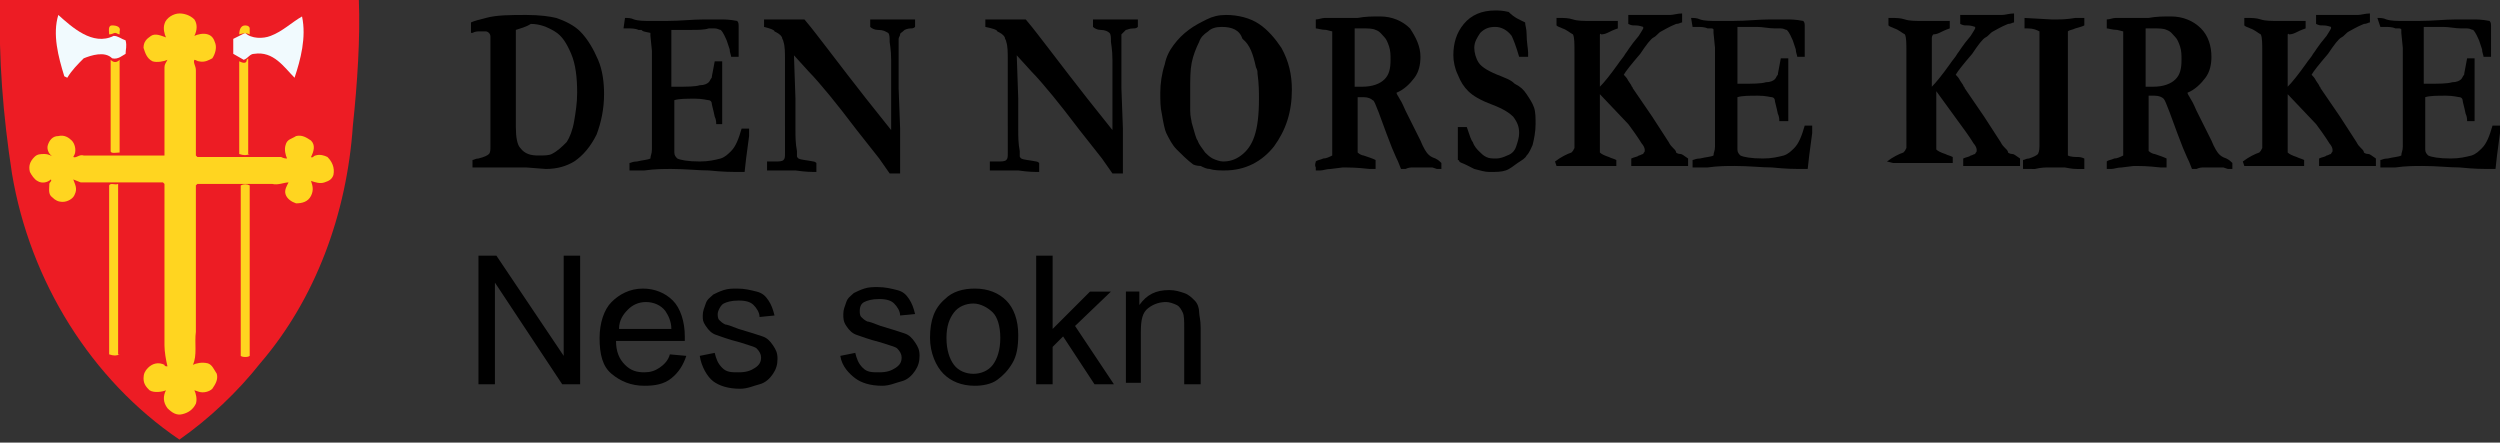 <?xml version="1.0" encoding="utf-8"?>
<!-- Generator: Adobe Illustrator 26.1.0, SVG Export Plug-In . SVG Version: 6.00 Build 0)  -->
<svg version="1.1" xmlns="http://www.w3.org/2000/svg" xmlns:xlink="http://www.w3.org/1999/xlink" x="0px" y="0px"
	 viewBox="0 0 167.2 29.6" style="enable-background:new 0 0 167.2 29.6;" xml:space="preserve">
<rect x="0" y="0" width="167.2" height="29.6" fill="#333333" stroke="none"/>
<style type="text/css">
	.st0{fill:#ED1C24;}
	.st1{fill:#FFD520;}
	.st2{fill:#F1FAFE;}
</style>
<g id="Layer_1">
</g>
<g id="Layer_2">
</g>
<g id="Layer_3">
	<g>
		<path d="M31.6,10.7c0.1,0,0.2-0.1,0.4-0.1c0.4-0.1,0.6-0.2,0.7-0.3c0.1-0.1,0.1-0.3,0.1-0.5c0-0.1,0-0.9,0-2.4l0-0.9l0-1l0-2.7
			V2.5c0-0.1,0-0.2-0.1-0.3c0,0-0.1-0.1-0.2-0.1c-0.1,0-0.2,0-0.4,0c-0.2,0-0.3,0-0.5,0.1c0,0-0.1,0-0.1,0l0-0.7
			c0.2-0.1,0.6-0.2,1-0.3c0.7-0.2,1.7-0.2,2.7-0.2c0.9,0,1.6,0.1,2,0.2c0.6,0.2,1.2,0.5,1.6,0.9c0.5,0.5,0.9,1.2,1.2,1.9
			c0.3,0.7,0.4,1.5,0.4,2.3c0,1-0.2,1.9-0.5,2.7c-0.4,0.8-0.9,1.4-1.5,1.8c-0.5,0.3-1.1,0.5-1.9,0.5l-1.3-0.1l-0.4,0l-0.5,0l-0.1,0
			l-0.5,0l-0.7,0c0,0-0.2,0-0.6,0c-0.1,0-0.3,0-0.5,0c-0.1,0-0.2,0-0.3,0C31.6,11.2,31.6,11,31.6,10.7z M34.5,2c0,0.2,0,0.3,0,0.3
			l0,1.3v1.2c0,0.4,0,0.7,0,1l0,0.7l0,1.2l0,0.8c0,0.7,0.1,1.2,0.3,1.4c0.3,0.4,0.7,0.5,1.2,0.5c0.4,0,0.7,0,0.9-0.1
			c0.4-0.2,0.7-0.5,1-0.8c0.2-0.3,0.4-0.8,0.5-1.4s0.2-1.2,0.2-1.9c0-1-0.1-1.9-0.4-2.6c-0.3-0.7-0.6-1.2-1.1-1.5s-1-0.5-1.6-0.5
			C35.2,1.8,34.8,1.9,34.5,2z"/>
		<path d="M41.8,1.2c0.2,0,0.4,0,0.6,0.1c0.3,0.1,0.7,0.1,1.1,0.1c0.1,0,0.5,0,1.1,0c0.9,0,1.7-0.1,2.5-0.1l1.1,0
			c0.2,0,0.6,0,1.1,0.1c0.1,0.1,0.1,0.2,0.1,0.4v1.6l0,0.3c0,0,0,0.1,0,0.1l-0.3,0c0,0-0.1,0-0.2,0c0-0.1-0.1-0.3-0.1-0.5l-0.2-0.6
			c-0.1-0.2-0.2-0.5-0.4-0.7c-0.1,0-0.2-0.1-0.4-0.1c0,0-0.2,0-0.4,0C47.1,2,46.7,2,46.2,2c-0.5,0-0.9,0-1.3,0c0,0.1,0,0.6,0,1.5
			l0,1.3v1c0.1,0,0.2,0,0.3,0c0.7,0,1.3,0,1.6-0.1c0.3,0,0.5-0.1,0.6-0.2c0.1-0.1,0.1-0.2,0.2-0.3c0-0.1,0.1-0.5,0.2-1.1l0.1,0
			l0.4,0c0,0.5,0,0.8,0,1.1c0,0.5,0,0.9,0,1.1c0,0.2,0,0.3,0,0.4c0,0.1,0,0.4,0,0.7s0,0.5,0,0.7v0.2h-0.4c0-0.1,0-0.3-0.1-0.5
			c-0.1-0.5-0.2-0.8-0.2-0.9c0-0.1-0.1-0.2-0.2-0.2c-0.1,0-0.4-0.1-0.9-0.1c-0.6,0-1.1,0-1.4,0.1c0,0.1,0,0.2,0,0.3
			c0,0.6,0,1.1,0,1.5l0,1.7c0,0.2,0.1,0.3,0.2,0.4c0.2,0.1,0.7,0.2,1.5,0.2c0.6,0,1-0.1,1.4-0.2c0.3-0.1,0.5-0.3,0.7-0.5
			c0.3-0.3,0.5-0.8,0.7-1.5c0.1,0,0.2,0,0.3,0c0,0,0.1,0,0.2,0c0,0.1,0,0.2,0,0.3l0,0.2l-0.2,1.5l-0.1,0.9c-0.3,0-0.5,0-0.6,0
			c-0.2,0-0.8,0-1.8-0.1c-0.7,0-1.5-0.1-2.5-0.1c-0.5,0-1.1,0-1.8,0.1h-0.3l-0.7,0v-0.5c0.1,0,0.2-0.1,0.5-0.1
			c0.4-0.1,0.7-0.1,0.9-0.2c0-0.2,0.1-0.3,0.1-0.6c0-0.1,0-0.2,0-0.5l0-0.2l0-2.9l0-0.9l0-1.2l0-0.9l-0.1-1c0,0,0-0.1,0-0.2
			C43,2.1,43,2.1,42.9,2c0,0-0.1,0-0.2,0c-0.2-0.1-0.5-0.1-0.7-0.1c-0.1,0-0.2,0-0.3,0L41.8,1.2z"/>
		<path d="M51.1,1.8l0-0.5h0.5l0.2,0c0.2,0,0.4,0,0.5,0c0,0,0.2,0,0.4,0c0.1,0,0.1,0,0.1,0s0.2,0,0.4,0c0.2,0,0.3,0,0.4,0
			c0,0,0.1,0,0.2,0c0.6,0.7,1.1,1.4,1.5,1.9c0.4,0.5,1.8,2.4,4.3,5.5V8.5l0-0.9c0-0.5,0-0.9,0-1.3s0-0.7,0-1.1c0-0.4,0-0.8,0-1.2
			c0-0.7-0.1-1.1-0.1-1.2c0-0.3,0-0.5-0.1-0.6C59.2,2.1,59.1,2,58.7,2c-0.2,0-0.4-0.1-0.5-0.2l0-0.5l0.2,0l1.2,0l1.3,0
			c0.1,0,0.2,0,0.3,0l0,0.5c-0.1,0.1-0.2,0.1-0.3,0.1C60.7,1.9,60.5,2,60.5,2c-0.2,0.2-0.3,0.2-0.3,0.3c0,0.1-0.1,0.2-0.1,0.3
			c0,0,0,0.1,0,0.3c0,0.1,0,0.3,0,0.7c0,0.8,0,1.3,0,1.8c0,0.1,0,0.3,0,0.5l0.1,2.7c0,0.2,0,0.3,0,0.4v1l0,0.4l0,0.4
			c0,0.2,0,0.3,0,0.4v0.4l-0.7,0l-0.7-1l-1.5-1.9l-1-1.3l-0.8-1c-0.5-0.6-1-1.2-1.4-1.6l-1-1.1l0.1,2.9c0,0.2,0,0.4,0,0.5l0,0.6l0,1
			c0,0.4,0,0.9,0.1,1.4c0,0.1,0,0.2,0,0.3c0,0.1,0,0.1,0.1,0.2c0.2,0.1,0.5,0.1,1,0.2c0,0,0.1,0,0.2,0.1l0,0.6l-0.2,0
			c-0.1,0-0.5,0-1.2-0.1c-0.6,0-1.1,0-1.3,0c-0.2,0-0.3,0-0.4,0c0,0-0.1,0-0.2,0c0-0.1,0-0.2,0-0.3c0-0.1,0-0.2,0-0.3
			c0.1,0,0.2,0,0.3,0c0,0,0.1,0,0.2,0c0.3,0,0.5,0,0.6-0.1c0.1-0.1,0.1-0.2,0.1-0.5c0-0.8,0-1.3,0-1.5V8.2l0-2.5l0-1.6
			c0-0.6,0-1-0.1-1.3c0-0.1-0.1-0.2-0.1-0.3c-0.1-0.2-0.3-0.3-0.5-0.4C51.8,2,51.5,1.9,51.1,1.8z"/>
		<path d="M65.9,1.8l0-0.5h0.5l0.2,0c0.2,0,0.4,0,0.5,0c0,0,0.2,0,0.4,0c0.1,0,0.1,0,0.1,0s0.2,0,0.4,0c0.2,0,0.3,0,0.4,0
			c0,0,0.1,0,0.2,0c0.6,0.7,1.1,1.4,1.5,1.9c0.4,0.5,1.8,2.4,4.3,5.5V8.5l0-0.9c0-0.5,0-0.9,0-1.3s0-0.7,0-1.1c0-0.4,0-0.8,0-1.2
			c0-0.7-0.1-1.1-0.1-1.2c0-0.3,0-0.5-0.1-0.6C74.1,2.1,73.9,2,73.6,2c-0.2,0-0.4-0.1-0.5-0.2l0-0.5l0.2,0l1.2,0l1.3,0
			c0.1,0,0.2,0,0.3,0l0,0.5c-0.1,0.1-0.2,0.1-0.3,0.1C75.5,1.9,75.4,2,75.3,2C75.1,2.2,75,2.3,75,2.3C75,2.4,75,2.5,75,2.6
			c0,0,0,0.1,0,0.3c0,0.1,0,0.3,0,0.7c0,0.8,0,1.3,0,1.8c0,0.1,0,0.3,0,0.5l0.1,2.7c0,0.2,0,0.3,0,0.4v1l0,0.4l0,0.4
			c0,0.2,0,0.3,0,0.4v0.4l-0.7,0l-0.7-1l-1.5-1.9l-1-1.3l-0.8-1c-0.5-0.6-1-1.2-1.4-1.6l-1-1.1l0.1,2.9c0,0.2,0,0.4,0,0.5l0,0.6l0,1
			c0,0.4,0,0.9,0.1,1.4c0,0.1,0,0.2,0,0.3c0,0.1,0,0.1,0.1,0.2c0.2,0.1,0.5,0.1,1,0.2c0,0,0.1,0,0.2,0.1l0,0.6l-0.2,0
			c-0.1,0-0.5,0-1.2-0.1c-0.6,0-1.1,0-1.3,0c-0.2,0-0.3,0-0.4,0c0,0-0.1,0-0.2,0c0-0.1,0-0.2,0-0.3c0-0.1,0-0.2,0-0.3
			c0.1,0,0.2,0,0.3,0c0,0,0.1,0,0.2,0c0.3,0,0.5,0,0.6-0.1c0.1-0.1,0.1-0.2,0.1-0.5c0-0.8,0-1.3,0-1.5V8.2l0-2.5l0-1.6
			c0-0.6,0-1-0.1-1.3c0-0.1-0.1-0.2-0.1-0.3c-0.1-0.2-0.3-0.3-0.5-0.4C66.7,2,66.4,1.9,65.9,1.8z"/>
		<path d="M77.6,6.2c0-0.6,0.1-1.3,0.3-1.9c0.1-0.5,0.3-0.9,0.6-1.3s0.6-0.7,1-1c0.4-0.3,0.8-0.5,1.2-0.7S81.5,1,82,1
			c0.8,0,1.6,0.2,2.2,0.6s1.1,1,1.5,1.6c0.5,0.9,0.7,1.8,0.7,2.8c0,1.5-0.4,2.7-1.2,3.8c-0.8,1-1.9,1.6-3.3,1.6c-0.3,0-0.7,0-1-0.1
			c-0.2,0-0.4-0.1-0.6-0.2C80,11.1,79.8,11,79.8,11c-0.4-0.3-0.8-0.7-1.1-1c-0.3-0.3-0.5-0.7-0.7-1.1c-0.1-0.2-0.2-0.7-0.3-1.3
			C77.6,7.2,77.6,6.7,77.6,6.2z M81.7,1.8c-0.4,0-0.7,0.1-0.9,0.3c-0.3,0.2-0.5,0.4-0.6,0.7c-0.2,0.4-0.4,0.9-0.5,1.4
			c-0.1,0.5-0.1,1.1-0.1,1.9c0,0.4,0,0.8,0,1c0,0.1,0,0.2,0,0.3c0,0.4,0.1,0.7,0.1,0.8c0.2,0.7,0.3,1.1,0.4,1.2
			c0.1,0.3,0.3,0.5,0.5,0.8c0.1,0.1,0.3,0.3,0.5,0.4s0.5,0.2,0.7,0.2c0.4,0,0.8-0.1,1.2-0.4c0.4-0.3,0.7-0.7,0.9-1.3
			c0.2-0.6,0.3-1.4,0.3-2.5c0-0.4,0-1-0.1-1.7l0-0.1c0,0,0-0.1-0.1-0.3c-0.2-0.9-0.4-1.5-0.9-1.9C82.9,2,82.4,1.8,81.7,1.8z"/>
		<path d="M88,10.8c0.1-0.1,0.3-0.1,0.5-0.2c0.2,0,0.4-0.1,0.6-0.2c0-0.1,0-0.2,0-0.2c0-0.1,0-0.3,0-0.7l0-1.7l0-0.9l0-0.7l0-0.4
			c0-0.6,0-1.1,0-1.6c0-1.1,0-1.8,0-2.1L88.7,2c-0.3,0-0.6-0.1-0.7-0.1l0-0.5l0-0.1c0.2,0,0.4-0.1,0.6-0.1c0.1,0,0.3,0,0.6,0
			c0.3,0,0.5,0,0.5,0l0.3,0l0.8,0c0.5-0.1,1-0.1,1.5-0.1c0.8,0,1.5,0.3,2,0.8C94.7,2.5,95,3.1,95,3.8c0,0.5-0.1,1-0.4,1.4
			c-0.3,0.4-0.7,0.8-1.2,1c0,0.1,0.1,0.2,0.2,0.4c0.2,0.3,0.3,0.6,0.4,0.8l1,2c0.2,0.5,0.4,0.8,0.5,0.9c0.1,0.1,0.2,0.2,0.5,0.3
			c0.2,0.1,0.3,0.2,0.4,0.3c0,0.1,0,0.2,0,0.2c0,0,0,0.1,0,0.2h-0.2l-0.1,0l-0.3-0.1h-0.3c-0.1,0-0.3,0-0.5,0l-0.6,0
			c0,0-0.2,0-0.4,0.1c-0.1,0-0.2,0-0.3,0l-0.2-0.5c-0.2-0.4-0.3-0.7-0.4-0.9c-0.2-0.5-0.5-1.3-0.9-2.4C92,7,91.9,6.7,91.8,6.7
			c-0.1-0.1-0.3-0.2-0.6-0.2c-0.1,0-0.2,0-0.4,0c0,0.2,0,0.3,0,0.5l0,1.7l0,1.5c0.1,0.1,0.3,0.2,0.4,0.2c0.3,0.1,0.6,0.2,0.8,0.3
			c0,0.3,0,0.4,0,0.6c-0.1,0-0.1,0-0.1,0l-0.3,0c-0.9-0.1-1.4-0.1-1.6-0.1c-0.1,0-0.2,0-0.2,0l-0.8,0.1c-0.3,0-0.5,0.1-0.7,0.1H88
			c0-0.1,0-0.2,0-0.2C87.9,11,88,10.9,88,10.8z M90.7,5.8c0.2,0,0.3,0,0.4,0c0.7,0,1.2-0.2,1.5-0.5c0.3-0.3,0.4-0.7,0.4-1.3
			c0-0.3,0-0.6-0.1-0.9c-0.1-0.3-0.2-0.5-0.3-0.6c-0.2-0.2-0.3-0.4-0.6-0.5c-0.2-0.1-0.5-0.1-0.9-0.1c-0.2,0-0.3,0-0.5,0l0,0.1
			l0,1.1l0,0.6l0,0.8c0,0.2,0,0.5,0,0.9V5.8z"/>
		<path d="M102,1.5c0,0.2,0.1,0.4,0.1,0.8c0,0.5,0.1,1,0.1,1.2c0,0.1,0,0.2,0,0.3l-0.1,0l-0.4,0l-0.1,0c-0.2-0.7-0.4-1.2-0.5-1.4
			c-0.3-0.4-0.7-0.6-1.1-0.6c-0.4,0-0.7,0.1-1,0.4c-0.2,0.3-0.4,0.6-0.4,1c0,0.3,0.1,0.7,0.3,1c0.2,0.3,0.7,0.6,1.5,0.9
			c0.2,0.1,0.6,0.2,0.9,0.5c0.4,0.2,0.6,0.4,0.8,0.7c0.2,0.3,0.4,0.6,0.5,0.9s0.1,0.7,0.1,1.1c0,0.5-0.1,1-0.2,1.4
			c-0.1,0.2-0.2,0.5-0.4,0.7c-0.1,0.2-0.3,0.3-0.6,0.5s-0.5,0.4-0.8,0.5c-0.3,0.1-0.6,0.1-1.1,0.1c-0.3,0-0.6-0.1-1-0.2L98,11
			c-0.2-0.1-0.3-0.1-0.4-0.2c0,0,0-0.1-0.1-0.1v-0.1c0-0.1,0-0.4,0-1.1c0-0.3,0-0.6,0-0.7V8.5l0.6,0c0.2,0.6,0.3,0.9,0.4,1
			c0.1,0.3,0.3,0.5,0.4,0.6c0.2,0.2,0.3,0.3,0.5,0.4c0.2,0.1,0.4,0.1,0.7,0.1c0.2,0,0.5-0.1,0.7-0.2c0.3-0.1,0.5-0.3,0.6-0.6
			s0.2-0.6,0.2-0.9c0-0.4-0.1-0.7-0.4-1.1c-0.2-0.2-0.6-0.5-1.4-0.8c-0.8-0.3-1.3-0.6-1.6-0.9c-0.3-0.3-0.5-0.6-0.7-1.1
			c-0.2-0.4-0.3-0.9-0.3-1.3c0-0.8,0.2-1.5,0.7-2.1c0.5-0.6,1.2-0.9,2.1-0.9c0.2,0,0.5,0,0.9,0.1C101.3,1.2,101.6,1.3,102,1.5z"/>
		<path d="M104,10.8c0.4-0.3,0.8-0.5,1.1-0.6c0.1-0.1,0.1-0.1,0.2-0.3c0-0.1,0-0.5,0-1.2c0-0.1,0-0.3,0-0.6V8l0-1.7l0-1.2l0-0.3V4.6
			c0-0.1,0-0.2,0-0.4l0-0.3l0-0.1c0-0.1,0-0.2,0-0.3c0-0.6,0-1-0.1-1.2c-0.2-0.1-0.4-0.3-0.7-0.4c-0.2-0.1-0.3-0.1-0.4-0.2l0-0.5
			c0.1,0,0.1,0,0.2,0c0.3,0,0.6,0,0.9,0.1s0.7,0.1,1.2,0.1l0.6,0c0.3,0,0.5,0,0.7,0c0.1,0,0.2,0,0.3,0c0.1,0,0.1,0,0.2,0
			c0,0.1,0,0.1,0,0.2c0,0.2,0,0.3,0,0.3c-0.3,0.1-0.5,0.2-0.7,0.3c-0.2,0.1-0.4,0.1-0.4,0.1C107,2.2,107,2.3,107,2.4V3
			c0,0.1,0,0.2,0,0.4c0,0.3,0,0.5,0,0.6c0,0.1,0,0.3,0,0.5v0.6l0,0.6c0,0,0,0.1,0,0.1c0.3-0.3,0.7-0.8,1.2-1.5
			c0.2-0.3,0.4-0.5,0.5-0.7c0.1-0.1,0.3-0.5,0.9-1.2c0.2-0.3,0.3-0.5,0.3-0.5l0-0.1c-0.3-0.1-0.4-0.1-0.6-0.1c-0.1,0-0.2,0-0.4-0.1
			c0-0.1,0-0.2,0-0.5l0-0.1h0.3c0.1,0,0.3,0,0.5,0s0.4,0,0.5,0l1.5,0c0.2,0,0.5-0.1,0.8-0.1l0,0.6c-0.1,0-0.2,0.1-0.4,0.1
			c-0.5,0.2-0.8,0.4-1,0.5s-0.3,0.3-0.5,0.4s-0.5,0.5-0.9,1.1c-0.6,0.7-1,1.2-1.1,1.4c0.1,0.1,0.2,0.2,0.3,0.4l0.2,0.3
			c0,0.1,0.1,0.1,0.1,0.2l1.3,1.9l1.1,1.7c0.1,0.2,0.2,0.3,0.3,0.4l0.1,0.1c0.1,0.1,0.1,0.2,0.1,0.2c0,0,0.1,0.1,0.3,0.1
			c0.1,0,0.2,0.1,0.5,0.3c0,0.1,0,0.2,0,0.2c0,0.1,0,0.2,0,0.3l-0.7,0c-0.1,0-0.2,0-0.4,0l-0.6,0l-0.1,0l-0.8,0c-0.1,0-0.3,0-0.7,0
			c-0.2,0-0.3,0-0.4,0c0,0-0.1,0-0.1,0c0-0.1,0-0.1,0-0.2c0-0.1,0-0.2,0-0.3c0.2-0.1,0.4-0.1,0.5-0.2c0.1,0,0.2-0.1,0.3-0.1
			c0-0.1,0.1-0.1,0.1-0.2c0,0,0-0.1,0-0.1c0-0.1-0.1-0.3-0.2-0.4c0,0-0.3-0.5-0.9-1.3L107,6.3c0,0.2,0,0.4,0,0.6c0,0.3,0,0.6,0,0.8
			c0,0,0,0.4,0,1l0,0.7l0,0.8c0.1,0.1,0.3,0.2,0.6,0.3c0.2,0.1,0.3,0.1,0.5,0.2c0,0.1,0,0.2,0,0.2c0,0,0,0.1,0,0.2
			c-0.2,0-0.3,0-0.4,0c-0.1,0-0.2,0-0.3,0l-0.9,0c-0.1,0-0.2,0-0.3,0c-0.1,0-0.3,0-0.4,0l-1.1,0c0,0-0.2,0-0.6,0L104,10.8z"/>
		<path d="M113.1,1.2c0.2,0,0.4,0,0.6,0.1c0.3,0.1,0.7,0.1,1.1,0.1c0.1,0,0.5,0,1.1,0c0.9,0,1.7-0.1,2.5-0.1l1.1,0
			c0.2,0,0.6,0,1.1,0.1c0.1,0.1,0.1,0.2,0.1,0.4v1.6l0,0.3c0,0,0,0.1,0,0.1l-0.3,0c0,0-0.1,0-0.2,0c0-0.1-0.1-0.3-0.1-0.5l-0.2-0.6
			c-0.1-0.2-0.2-0.5-0.4-0.7c-0.1,0-0.2-0.1-0.4-0.1c0,0-0.2,0-0.4,0c-0.4,0-0.8-0.1-1.2-0.1c-0.5,0-0.9,0-1.3,0c0,0.1,0,0.6,0,1.5
			l0,1.3v1c0.1,0,0.2,0,0.3,0c0.7,0,1.3,0,1.6-0.1c0.3,0,0.5-0.1,0.6-0.2c0.1-0.1,0.1-0.2,0.2-0.3c0-0.1,0.1-0.5,0.2-1.1l0.1,0
			l0.4,0c0,0.5,0,0.8,0,1.1c0,0.5,0,0.9,0,1.1c0,0.2,0,0.3,0,0.4c0,0.1,0,0.4,0,0.7s0,0.5,0,0.7v0.2H119c0-0.1,0-0.3-0.1-0.5
			c-0.1-0.5-0.2-0.8-0.2-0.9c0-0.1-0.1-0.2-0.2-0.2c-0.1,0-0.4-0.1-0.9-0.1c-0.6,0-1.1,0-1.4,0.1c0,0.1,0,0.2,0,0.3
			c0,0.6,0,1.1,0,1.5l0,1.7c0,0.2,0.1,0.3,0.2,0.4c0.2,0.1,0.7,0.2,1.5,0.2c0.6,0,1-0.1,1.4-0.2c0.3-0.1,0.5-0.3,0.7-0.5
			c0.3-0.3,0.5-0.8,0.7-1.5c0.1,0,0.2,0,0.3,0c0,0,0.1,0,0.2,0c0,0.1,0,0.2,0,0.3l0,0.2l-0.2,1.5l-0.1,0.9c-0.3,0-0.5,0-0.6,0
			c-0.2,0-0.8,0-1.8-0.1c-0.7,0-1.5-0.1-2.5-0.1c-0.5,0-1.1,0-1.8,0.1h-0.3l-0.7,0v-0.5c0.1,0,0.2-0.1,0.5-0.1
			c0.4-0.1,0.7-0.1,0.9-0.2c0-0.2,0.1-0.3,0.1-0.6c0-0.1,0-0.2,0-0.5l0-0.2l0-2.9l0-0.9l0-1.2l0-0.9l-0.1-1c0,0,0-0.1,0-0.2
			c0-0.1-0.1-0.1-0.2-0.1c0,0-0.1,0-0.2,0c-0.2-0.1-0.5-0.1-0.7-0.1c-0.1,0-0.2,0-0.3,0L113.1,1.2z"/>
		<path d="M126.2,10.8c0.4-0.3,0.8-0.5,1.1-0.6c0.1-0.1,0.1-0.1,0.2-0.3c0-0.1,0-0.5,0-1.2c0-0.1,0-0.3,0-0.6V8l0-1.7l0-1.2l0-0.3
			V4.6c0-0.1,0-0.2,0-0.4l0-0.3l0-0.1c0-0.1,0-0.2,0-0.3c0-0.6,0-1-0.1-1.2c-0.2-0.1-0.4-0.3-0.7-0.4c-0.2-0.1-0.3-0.1-0.4-0.2
			l0-0.5c0.1,0,0.1,0,0.2,0c0.3,0,0.6,0,0.9,0.1s0.7,0.1,1.2,0.1l0.6,0c0.3,0,0.5,0,0.7,0c0.1,0,0.2,0,0.3,0c0.1,0,0.1,0,0.2,0
			c0,0.1,0,0.1,0,0.2c0,0.2,0,0.3,0,0.3c-0.3,0.1-0.5,0.2-0.7,0.3c-0.2,0.1-0.4,0.1-0.4,0.1c-0.1,0.1-0.1,0.2-0.1,0.3V3
			c0,0.1,0,0.2,0,0.4c0,0.3,0,0.5,0,0.6c0,0.1,0,0.3,0,0.5v0.6l0,0.6c0,0,0,0.1,0,0.1c0.3-0.3,0.7-0.8,1.2-1.5
			c0.2-0.3,0.4-0.5,0.5-0.7c0.1-0.1,0.3-0.5,0.9-1.2c0.2-0.3,0.3-0.5,0.3-0.5l0-0.1c-0.3-0.1-0.4-0.1-0.6-0.1c-0.1,0-0.2,0-0.4-0.1
			c0-0.1,0-0.2,0-0.5l0-0.1h0.3c0.1,0,0.3,0,0.5,0s0.4,0,0.5,0l1.5,0c0.2,0,0.5-0.1,0.8-0.1l0,0.6c-0.1,0-0.2,0.1-0.4,0.1
			c-0.5,0.2-0.8,0.4-1,0.5s-0.3,0.3-0.5,0.4s-0.5,0.5-0.9,1.1c-0.6,0.7-1,1.2-1.1,1.4c0.1,0.1,0.2,0.2,0.3,0.4l0.2,0.3
			c0,0.1,0.1,0.1,0.1,0.2l1.3,1.9l1.1,1.7c0.1,0.2,0.2,0.3,0.3,0.4l0.1,0.1c0.1,0.1,0.1,0.2,0.1,0.2c0,0,0.1,0.1,0.3,0.1
			c0.1,0,0.2,0.1,0.5,0.3c0,0.1,0,0.2,0,0.2c0,0.1,0,0.2,0,0.3l-0.7,0c-0.1,0-0.2,0-0.4,0l-0.6,0l-0.1,0l-0.8,0c-0.1,0-0.3,0-0.7,0
			c-0.2,0-0.3,0-0.4,0c0,0-0.1,0-0.1,0c0-0.1,0-0.1,0-0.2c0-0.1,0-0.2,0-0.3c0.2-0.1,0.4-0.1,0.5-0.2c0.1,0,0.2-0.1,0.3-0.1
			c0-0.1,0.1-0.1,0.1-0.2c0,0,0-0.1,0-0.1c0-0.1-0.1-0.3-0.2-0.4c0,0-0.3-0.5-0.9-1.3l-1.6-2.2c0,0.2,0,0.4,0,0.6c0,0.3,0,0.6,0,0.8
			c0,0,0,0.4,0,1l0,0.7l0,0.8c0.1,0.1,0.3,0.2,0.6,0.3c0.2,0.1,0.3,0.1,0.5,0.2c0,0.1,0,0.2,0,0.2c0,0,0,0.1,0,0.2
			c-0.2,0-0.3,0-0.4,0c-0.1,0-0.2,0-0.3,0l-0.9,0c-0.1,0-0.2,0-0.3,0c-0.1,0-0.3,0-0.4,0l-1.1,0c0,0-0.2,0-0.6,0L126.2,10.8z"/>
		<path d="M135.3,11.3v-0.6c0.1,0,0.2-0.1,0.4-0.1c0.3-0.1,0.5-0.2,0.6-0.3c0.1-0.2,0.1-0.4,0.1-0.7l0-0.9l0-1.8l0-0.4
			c0-1,0-1.6,0-1.6l0-1l0-0.4l0-0.9l0-0.3c0-0.1,0-0.1,0-0.2c-0.2-0.1-0.4-0.2-0.8-0.2c-0.1,0-0.2,0-0.2,0l0-0.7l1.8,0.1
			c0.2,0,0.4,0,0.4,0c0.2,0,0.6,0,1.2-0.1c0.3,0,0.5,0,0.6,0c0,0.1,0,0.2,0,0.2c0,0.1,0,0.2,0,0.3c-0.2,0.1-0.3,0.1-0.6,0.2
			c-0.2,0.1-0.4,0.1-0.5,0.2c0,0.1,0,0.3,0,0.6c0,0.2,0,0.4,0,0.5c0,0.9,0,1.6,0,2l0,2.1l0,1l0,1.6l0,0.3c0,0,0,0.1,0,0.2
			c0.2,0.1,0.5,0.1,0.7,0.1c0,0,0.2,0,0.4,0.1c0,0.2,0,0.3,0,0.4c0,0.1,0,0.1,0,0.3c-0.1,0-0.1,0-0.1,0c-0.1,0-0.2,0-0.2,0
			c0,0-0.1,0-0.2,0c-0.1,0-0.3,0-0.8-0.1l-1.1,0c-0.2,0-0.5,0-0.9,0.1C135.6,11.3,135.4,11.3,135.3,11.3z"/>
		<path d="M140.9,10.8c0.1-0.1,0.3-0.1,0.5-0.2c0.2,0,0.4-0.1,0.6-0.2c0-0.1,0-0.2,0-0.2c0-0.1,0-0.3,0-0.7l0-1.7l0-0.9l0-0.7l0-0.4
			c0-0.6,0-1.1,0-1.6c0-1.1,0-1.8,0-2.1L141.6,2c-0.3,0-0.6-0.1-0.7-0.1l0-0.5l0-0.1c0.2,0,0.4-0.1,0.6-0.1c0.1,0,0.3,0,0.6,0
			c0.3,0,0.5,0,0.5,0l0.3,0l0.8,0c0.5-0.1,1-0.1,1.5-0.1c0.8,0,1.5,0.3,2,0.8c0.5,0.5,0.7,1.2,0.7,1.9c0,0.5-0.1,1-0.4,1.4
			c-0.3,0.4-0.7,0.8-1.2,1c0,0.1,0.1,0.2,0.2,0.4c0.2,0.3,0.3,0.6,0.4,0.8l1,2c0.2,0.5,0.4,0.8,0.5,0.9c0.1,0.1,0.2,0.2,0.5,0.3
			c0.2,0.1,0.3,0.2,0.4,0.3c0,0.1,0,0.2,0,0.2c0,0,0,0.1,0,0.2h-0.2l-0.1,0l-0.3-0.1h-0.3c-0.1,0-0.3,0-0.5,0l-0.6,0
			c0,0-0.2,0-0.4,0.1c-0.1,0-0.2,0-0.3,0l-0.2-0.5c-0.2-0.4-0.3-0.7-0.4-0.9c-0.2-0.5-0.5-1.3-0.9-2.4c-0.2-0.5-0.3-0.8-0.4-0.9
			c-0.1-0.1-0.3-0.2-0.6-0.2c-0.1,0-0.2,0-0.4,0c0,0.2,0,0.3,0,0.5l0,1.7l0,1.5c0.1,0.1,0.3,0.2,0.4,0.2c0.3,0.1,0.6,0.2,0.8,0.3
			c0,0.3,0,0.4,0,0.6c-0.1,0-0.1,0-0.1,0l-0.3,0c-0.9-0.1-1.4-0.1-1.6-0.1c-0.1,0-0.2,0-0.2,0l-0.8,0.1c-0.3,0-0.5,0.1-0.7,0.1h-0.3
			c0-0.1,0-0.2,0-0.2C140.9,11,140.9,10.9,140.9,10.8z M143.6,5.8c0.2,0,0.3,0,0.4,0c0.7,0,1.2-0.2,1.5-0.5c0.3-0.3,0.4-0.7,0.4-1.3
			c0-0.3,0-0.6-0.1-0.9c-0.1-0.3-0.2-0.5-0.3-0.6c-0.2-0.2-0.3-0.4-0.6-0.5c-0.2-0.1-0.5-0.1-0.9-0.1c-0.2,0-0.3,0-0.5,0l0,0.1
			l0,1.1l0,0.6l0,0.8c0,0.2,0,0.5,0,0.9V5.8z"/>
		<path d="M150,10.8c0.4-0.3,0.8-0.5,1.1-0.6c0.1-0.1,0.1-0.1,0.2-0.3c0-0.1,0-0.5,0-1.2c0-0.1,0-0.3,0-0.6V8l0-1.7l0-1.2l0-0.3V4.6
			c0-0.1,0-0.2,0-0.4l0-0.3l0-0.1c0-0.1,0-0.2,0-0.3c0-0.6,0-1-0.1-1.2c-0.2-0.1-0.4-0.3-0.7-0.4c-0.2-0.1-0.3-0.1-0.4-0.2l0-0.5
			c0.1,0,0.1,0,0.2,0c0.3,0,0.6,0,0.9,0.1s0.7,0.1,1.2,0.1l0.6,0c0.3,0,0.5,0,0.7,0c0.1,0,0.2,0,0.3,0c0.1,0,0.1,0,0.2,0
			c0,0.1,0,0.1,0,0.2c0,0.2,0,0.3,0,0.3c-0.3,0.1-0.5,0.2-0.7,0.3c-0.2,0.1-0.4,0.1-0.4,0.1C153,2.2,153,2.3,153,2.4V3
			c0,0.1,0,0.2,0,0.4c0,0.3,0,0.5,0,0.6c0,0.1,0,0.3,0,0.5v0.6l0,0.6c0,0,0,0.1,0,0.1c0.3-0.3,0.7-0.8,1.2-1.5
			c0.2-0.3,0.4-0.5,0.5-0.7c0.1-0.1,0.3-0.5,0.9-1.2c0.2-0.3,0.3-0.5,0.3-0.5l0-0.1c-0.3-0.1-0.4-0.1-0.6-0.1c-0.1,0-0.2,0-0.4-0.1
			c0-0.1,0-0.2,0-0.5l0-0.1h0.3c0.1,0,0.3,0,0.5,0s0.4,0,0.5,0l1.5,0c0.2,0,0.5-0.1,0.8-0.1l0,0.6c-0.1,0-0.2,0.1-0.4,0.1
			c-0.5,0.2-0.8,0.4-1,0.5s-0.3,0.3-0.5,0.4s-0.5,0.5-0.9,1.1c-0.6,0.7-1,1.2-1.1,1.4c0.1,0.1,0.2,0.2,0.3,0.4l0.2,0.3
			c0,0.1,0.1,0.1,0.1,0.2l1.3,1.9l1.1,1.7c0.1,0.2,0.2,0.3,0.3,0.4l0.1,0.1c0.1,0.1,0.1,0.2,0.1,0.2c0,0,0.1,0.1,0.3,0.1
			c0.1,0,0.2,0.1,0.5,0.3c0,0.1,0,0.2,0,0.2c0,0.1,0,0.2,0,0.3l-0.7,0c-0.1,0-0.2,0-0.4,0l-0.6,0l-0.1,0l-0.8,0c-0.1,0-0.3,0-0.7,0
			c-0.2,0-0.3,0-0.4,0c0,0-0.1,0-0.1,0c0-0.1,0-0.1,0-0.2c0-0.1,0-0.2,0-0.3c0.2-0.1,0.4-0.1,0.5-0.2c0.1,0,0.2-0.1,0.3-0.1
			c0-0.1,0.1-0.1,0.1-0.2c0,0,0-0.1,0-0.1c0-0.1-0.1-0.3-0.2-0.4c0,0-0.3-0.5-0.9-1.3L153,6.3c0,0.2,0,0.4,0,0.6c0,0.3,0,0.6,0,0.8
			c0,0,0,0.4,0,1l0,0.7l0,0.8c0.1,0.1,0.3,0.2,0.6,0.3c0.2,0.1,0.3,0.1,0.5,0.2c0,0.1,0,0.2,0,0.2c0,0,0,0.1,0,0.2
			c-0.2,0-0.3,0-0.4,0c-0.1,0-0.2,0-0.3,0l-0.9,0c-0.1,0-0.2,0-0.3,0c-0.1,0-0.3,0-0.4,0l-1.1,0c0,0-0.2,0-0.6,0L150,10.8z"/>
		<path d="M159,1.2c0.2,0,0.4,0,0.6,0.1c0.3,0.1,0.7,0.1,1.1,0.1c0.1,0,0.5,0,1.1,0c0.9,0,1.7-0.1,2.5-0.1l1.1,0
			c0.2,0,0.6,0,1.1,0.1c0.1,0.1,0.1,0.2,0.1,0.4v1.6l0,0.3c0,0,0,0.1,0,0.1l-0.3,0c0,0-0.1,0-0.2,0c0-0.1-0.1-0.3-0.1-0.5l-0.2-0.6
			c-0.1-0.2-0.2-0.5-0.4-0.7c-0.1,0-0.2-0.1-0.4-0.1c0,0-0.2,0-0.4,0c-0.4,0-0.8-0.1-1.2-0.1c-0.5,0-0.9,0-1.3,0c0,0.1,0,0.6,0,1.5
			l0,1.3v1c0.1,0,0.2,0,0.3,0c0.7,0,1.3,0,1.6-0.1c0.3,0,0.5-0.1,0.6-0.2c0.1-0.1,0.1-0.2,0.2-0.3c0-0.1,0.1-0.5,0.2-1.1l0.1,0
			l0.4,0c0,0.5,0,0.8,0,1.1c0,0.5,0,0.9,0,1.1c0,0.2,0,0.3,0,0.4c0,0.1,0,0.4,0,0.7s0,0.5,0,0.7v0.2H165c0-0.1,0-0.3-0.1-0.5
			c-0.1-0.5-0.2-0.8-0.2-0.9c0-0.1-0.1-0.2-0.2-0.2c-0.1,0-0.4-0.1-0.9-0.1c-0.6,0-1.1,0-1.4,0.1c0,0.1,0,0.2,0,0.3
			c0,0.6,0,1.1,0,1.5l0,1.7c0,0.2,0.1,0.3,0.2,0.4c0.2,0.1,0.7,0.2,1.5,0.2c0.6,0,1-0.1,1.4-0.2c0.3-0.1,0.5-0.3,0.7-0.5
			c0.3-0.3,0.5-0.8,0.7-1.5c0.1,0,0.2,0,0.3,0c0,0,0.1,0,0.2,0c0,0.1,0,0.2,0,0.3l0,0.2l-0.2,1.5l-0.1,0.9c-0.3,0-0.5,0-0.6,0
			c-0.2,0-0.8,0-1.8-0.1c-0.7,0-1.5-0.1-2.5-0.1c-0.5,0-1.1,0-1.8,0.1h-0.3l-0.7,0v-0.5c0.1,0,0.2-0.1,0.5-0.1
			c0.4-0.1,0.7-0.1,0.9-0.2c0-0.2,0.1-0.3,0.1-0.6c0-0.1,0-0.2,0-0.5l0-0.2l0-2.9l0-0.9l0-1.2l0-0.9l-0.1-1c0,0,0-0.1,0-0.2
			c0-0.1-0.1-0.1-0.2-0.1c0,0-0.1,0-0.2,0c-0.2-0.1-0.5-0.1-0.7-0.1c-0.1,0-0.2,0-0.3,0L159,1.2z"/>
	</g>
	<g>
		<path d="M32,25.7v-8.6h1.2l4.5,6.7v-6.7h1.1v8.6h-1.2l-4.5-6.8v6.8H32z"/>
		<path d="M44.8,23.7l1.1,0.1c-0.2,0.6-0.5,1.1-1,1.5s-1.1,0.5-1.8,0.5c-0.9,0-1.6-0.3-2.2-0.8s-0.8-1.3-0.8-2.4
			c0-1,0.3-1.9,0.8-2.4s1.2-0.9,2.1-0.9c0.8,0,1.5,0.3,2,0.8s0.8,1.4,0.8,2.4c0,0.1,0,0.2,0,0.3h-4.6c0,0.7,0.2,1.2,0.6,1.6
			s0.8,0.5,1.3,0.5c0.4,0,0.7-0.1,1-0.3S44.7,24.1,44.8,23.7z M41.4,22h3.5c0-0.5-0.2-0.9-0.4-1.2c-0.3-0.4-0.8-0.6-1.3-0.6
			c-0.5,0-0.9,0.2-1.2,0.5S41.4,21.4,41.4,22z"/>
		<path d="M46.8,23.8l1-0.2c0.1,0.4,0.2,0.7,0.5,1s0.6,0.3,1.1,0.3c0.5,0,0.8-0.1,1.1-0.3s0.4-0.4,0.4-0.7c0-0.2-0.1-0.4-0.3-0.6
			c-0.1-0.1-0.5-0.2-1.1-0.4c-0.8-0.2-1.3-0.4-1.6-0.5s-0.5-0.3-0.7-0.6S47,21.4,47,21.1c0-0.3,0.1-0.5,0.2-0.8s0.3-0.4,0.5-0.6
			c0.2-0.1,0.4-0.2,0.7-0.3s0.6-0.1,0.9-0.1c0.5,0,0.9,0.1,1.3,0.2s0.6,0.3,0.8,0.6s0.3,0.6,0.4,1l-1,0.1c0-0.3-0.2-0.6-0.4-0.8
			s-0.5-0.3-1-0.3c-0.5,0-0.8,0.1-1,0.2S48,20.8,48,21c0,0.1,0,0.3,0.1,0.4c0.1,0.1,0.2,0.2,0.4,0.3c0.1,0,0.4,0.1,0.9,0.3
			c0.7,0.2,1.3,0.4,1.6,0.5s0.5,0.3,0.7,0.6s0.3,0.5,0.3,0.9c0,0.4-0.1,0.7-0.3,1s-0.5,0.6-0.9,0.7s-0.8,0.3-1.3,0.3
			c-0.8,0-1.4-0.2-1.8-0.5S46.9,24.5,46.8,23.8z"/>
		<path d="M56.2,23.8l1-0.2c0.1,0.4,0.2,0.7,0.5,1s0.6,0.3,1.1,0.3c0.5,0,0.8-0.1,1.1-0.3s0.4-0.4,0.4-0.7c0-0.2-0.1-0.4-0.3-0.6
			c-0.1-0.1-0.5-0.2-1.1-0.4c-0.8-0.2-1.3-0.4-1.6-0.5s-0.5-0.3-0.7-0.6s-0.2-0.5-0.2-0.8c0-0.3,0.1-0.5,0.2-0.8s0.3-0.4,0.5-0.6
			c0.2-0.1,0.4-0.2,0.7-0.3s0.6-0.1,0.9-0.1c0.5,0,0.9,0.1,1.3,0.2s0.6,0.3,0.8,0.6s0.3,0.6,0.4,1l-1,0.1c0-0.3-0.2-0.6-0.4-0.8
			s-0.5-0.3-1-0.3c-0.5,0-0.8,0.1-1,0.2s-0.3,0.3-0.3,0.6c0,0.1,0,0.3,0.1,0.4c0.1,0.1,0.2,0.2,0.4,0.3c0.1,0,0.4,0.1,0.9,0.3
			c0.7,0.2,1.3,0.4,1.6,0.5s0.5,0.3,0.7,0.6s0.3,0.5,0.3,0.9c0,0.4-0.1,0.7-0.3,1s-0.5,0.6-0.9,0.7s-0.8,0.3-1.3,0.3
			c-0.8,0-1.4-0.2-1.8-0.5S56.3,24.5,56.2,23.8z"/>
		<path d="M62.2,22.6c0-1.2,0.3-2,1-2.6c0.5-0.5,1.2-0.7,2-0.7c0.9,0,1.6,0.3,2.1,0.8s0.8,1.3,0.8,2.3c0,0.8-0.1,1.4-0.4,1.9
			s-0.6,0.8-1,1.1s-1,0.4-1.5,0.4c-0.9,0-1.6-0.3-2.1-0.8S62.2,23.6,62.2,22.6z M63.3,22.6c0,0.8,0.2,1.4,0.5,1.8s0.8,0.6,1.3,0.6
			c0.5,0,1-0.2,1.3-0.6s0.5-1,0.5-1.8c0-0.8-0.2-1.4-0.5-1.7s-0.8-0.6-1.3-0.6c-0.5,0-1,0.2-1.3,0.6S63.3,21.8,63.3,22.6z"/>
		<path d="M69.3,25.7v-8.6h1.1V22l2.5-2.5h1.4l-2.4,2.3l2.6,3.9h-1.3l-2.1-3.2l-0.7,0.7v2.5H69.3z"/>
		<path d="M75.3,25.7v-6.2h0.9v0.9c0.5-0.7,1.1-1,2-1c0.4,0,0.7,0.1,1,0.2s0.5,0.3,0.7,0.5s0.3,0.5,0.3,0.8c0,0.2,0.1,0.5,0.1,1v3.8
			h-1.1v-3.8c0-0.4,0-0.8-0.1-1s-0.2-0.4-0.4-0.5s-0.5-0.2-0.7-0.2c-0.4,0-0.8,0.1-1.2,0.4s-0.5,0.8-0.5,1.6v3.4H75.3z"/>
	</g>
	<path class="st0" d="M24,0c0.1,2.5-0.1,5.6-0.4,8.4c-0.4,5.9-2.5,11.6-6.2,15.9C15.9,26.2,14,28,12,29.4C6.1,25.4,2,18.8,0.8,11.6
		C0.2,7.7-0.1,3.9,0,0H24z"/>
	<path class="st1" d="M13,1.3c0.2,0.3,0.2,0.7,0,1.1c0.2-0.1,0.6-0.2,0.9-0.1c0.3,0.1,0.4,0.3,0.5,0.6c0.1,0.3,0,0.7-0.2,1
		C14,4,13.7,4.2,13.3,4.1c-0.1,0-0.2-0.1-0.3-0.1c-0.1,0.2,0.1,0.4,0.1,0.7v5.7l0.1,0.1h5.6c0.2,0.1,0.3,0.1,0.4,0.1
		c-0.1-0.2-0.2-0.6-0.1-0.9c0.1-0.4,0.4-0.4,0.7-0.6c0.4-0.1,0.7,0.1,1,0.3c0.3,0.3,0.2,0.7,0,1.1l0,0c0.1,0.1,0.2-0.1,0.3-0.1
		c0.3-0.1,0.6,0,0.8,0.1c0.3,0.3,0.5,0.7,0.4,1.2c-0.1,0.3-0.3,0.4-0.6,0.5c-0.3,0.1-0.6,0-0.9-0.1c0.1,0.3,0.2,0.6,0,1
		c-0.2,0.4-0.6,0.5-1,0.5c-0.3-0.1-0.6-0.3-0.7-0.6c-0.1-0.3,0.1-0.6,0.2-0.8c-0.3,0-0.7,0.2-1.1,0.1h-5l-0.1,0.1v9.8
		c-0.1,0.7,0.1,1.6-0.2,2.2c0.2-0.1,0.6-0.2,1-0.1c0.3,0.1,0.4,0.4,0.6,0.7c0.1,0.4-0.1,0.7-0.3,1c-0.2,0.2-0.6,0.3-0.9,0.2
		l-0.3-0.1c0.1,0.2,0.2,0.6,0.1,0.9c-0.2,0.4-0.5,0.6-0.9,0.7c-0.4,0.1-0.7-0.1-1-0.4c-0.3-0.4-0.3-0.8-0.1-1.2
		c-0.2,0.1-0.8,0.2-1.1,0c-0.2-0.2-0.4-0.4-0.4-0.8c0-0.3,0.1-0.5,0.3-0.7c0.3-0.3,0.7-0.4,1.1-0.2c0,0.1,0.1,0.1,0.2,0.1
		c-0.1-0.4-0.2-1-0.2-1.4V12.3l-0.1-0.1H5.4L4.9,12C5,12.3,5.2,12.6,5,13c-0.1,0.3-0.5,0.5-0.8,0.5c-0.3,0-0.5-0.1-0.7-0.3
		c-0.3-0.2-0.2-0.6-0.2-0.9c0-0.1,0.2-0.2,0.1-0.3c-0.2,0.2-0.6,0.3-0.9,0.1c-0.2-0.1-0.4-0.4-0.5-0.6c-0.1-0.4,0-0.7,0.3-1
		c0.2-0.2,0.4-0.2,0.7-0.2c0.2,0,0.4,0.1,0.6,0.2C3.3,10.4,3.1,10,3.2,9.7c0.1-0.3,0.3-0.6,0.7-0.6C4.3,9,4.6,9.2,4.8,9.4
		C5,9.6,5.1,10,5,10.3l-0.1,0.2c0.2,0.1,0.4-0.2,0.7-0.1h5.4l0-0.4V4.5C11,4.3,11.1,4.2,11.2,4c-0.2,0.1-0.7,0.2-1,0.1
		C9.8,3.9,9.7,3.5,9.6,3.2c0-0.4,0.2-0.6,0.5-0.8c0.3-0.2,0.7,0,1,0.1c-0.1-0.2-0.2-0.6-0.1-0.9c0.1-0.4,0.6-0.7,1-0.7
		C12.3,0.9,12.7,1,13,1.3"/>
	<path class="st2" d="M7.6,2.4c0.3,0,0.5,0.2,0.8,0.3c0.1,0.4,0,0.6,0,0.9C8.2,3.7,7.9,4,7.5,3.9c-0.5-0.5-1.4-0.2-1.9,0
		C5.2,4.3,4.8,4.7,4.5,5.2L4.3,5.1C3.9,3.8,3.5,2.3,3.9,1C4.8,1.8,6.2,3.1,7.6,2.4"/>
	<path class="st2" d="M20.2,1.1c0.3,1.4-0.1,2.9-0.5,4.1C19,4.5,18.3,3.4,17,3.6c-0.3,0-0.4,0.3-0.7,0.4l-0.7-0.4l0-1l0.8-0.4
		c0.4,0.4,1.2,0.4,1.7,0.2C18.9,2.1,19.5,1.5,20.2,1.1"/>
	<path class="st1" d="M16.7,1.9v0.4c-0.2-0.1-0.4-0.1-0.7,0C16,2,16.1,1.7,16.4,1.7C16.6,1.7,16.7,1.8,16.7,1.9"/>
	<path class="st1" d="M8,2.1c0,0.1,0,0.1,0,0.2c-0.1,0-0.2-0.1-0.3-0.1c-0.1,0-0.2,0.1-0.4,0.1c0-0.2-0.1-0.6,0.2-0.6
		C7.8,1.7,8.1,1.8,8,2.1"/>
	<path class="st1" d="M16.7,10.3c-0.2,0.1-0.4,0.1-0.7,0V4.1c0.2,0.1,0.5,0.2,0.5-0.1c0,0,0.1-0.1,0.1-0.1V10.3z"/>
	<path class="st1" d="M8,4v6.2c-0.2,0-0.6,0.1-0.6-0.1V4C7.6,4.2,7.8,4.2,8,4"/>
	<path class="st1" d="M8,23.7L8,23.7c-0.2,0.1-0.4,0.1-0.7,0V12.4c0.1-0.2,0.4,0,0.6-0.1l0,0.2V23.7z"/>
	<path class="st1" d="M16.7,12.4v11.4h0v0c-0.1,0.1-0.5,0.1-0.6,0V12.4C16.3,12.3,16.5,12.3,16.7,12.4"/>
</g>
</svg>
